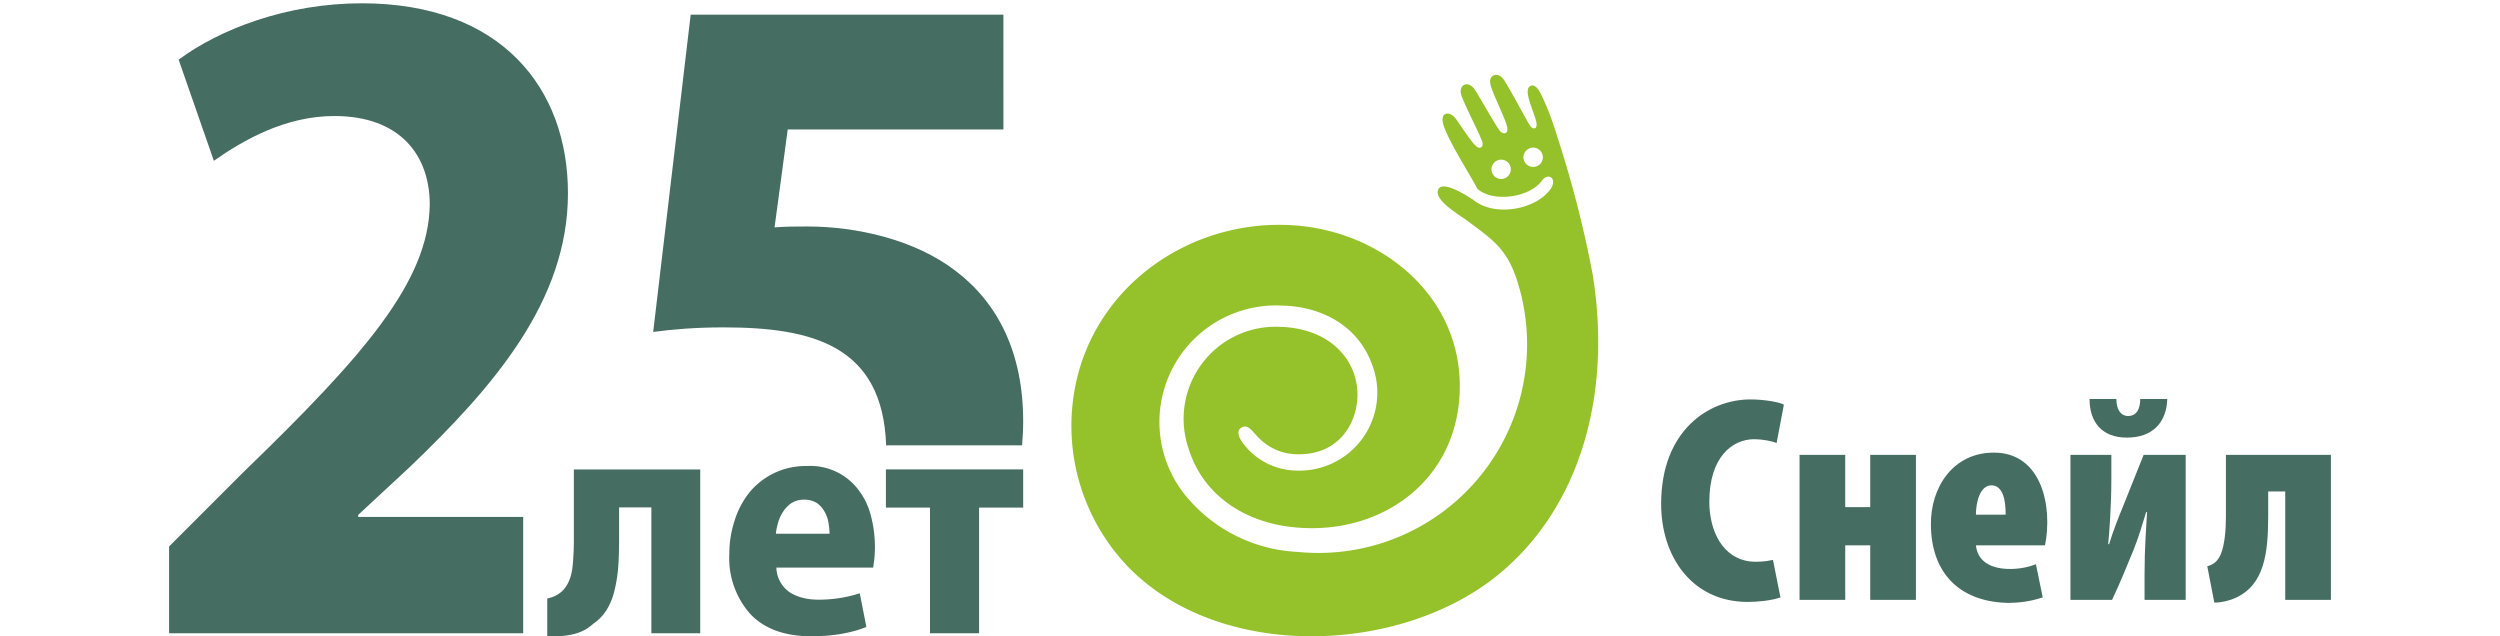 <svg xmlns="http://www.w3.org/2000/svg" xml:space="preserve" width="110" height="28" style="shape-rendering:geometricPrecision;text-rendering:geometricPrecision;image-rendering:optimizeQuality;fill-rule:evenodd;clip-rule:evenodd" viewBox="0 0 110 27.85"><defs><style>.fil3{fill:#466d61;fill-rule:nonzero}</style></defs><g id="Слой_x0020_1"><path d="M0 .07h110v27.85H0z" style="fill:none"/><path d="M89.98 23.92c.34-1.67-.12-4.08-2.25-4.08-1.82 0-2.79 1.56-2.77 3.17.01 2.05 1.18 3.37 3.33 3.44.51.01 1.05-.06 1.59-.24l-.3-1.46c-.67.29-2.5.48-2.64-.83h3.04zm-3.04-1.35c0-.54.18-1.29.68-1.29.52 0 .63.67.63 1.29h-1.31zm-8.93 1.99c-.33.08-.74.1-1 .07-1.2-.14-1.8-1.32-1.8-2.63 0-1.94.99-2.75 1.98-2.75.34 0 .78.08.98.17l.32-1.69c-.16-.1-.83-.23-1.47-.23-1.83 0-3.93 1.36-3.93 4.6 0 2.32 1.36 4.3 3.79 4.31.48 0 1.07-.06 1.46-.2l-.33-1.65zm1.17-4.62v6.38h2.01v-2.4h1.1v2.4h2.01v-6.38h-2.01v2.3h-1.1v-2.3h-2.01zm11.92 0v6.38h1.83c.32-.66.79-1.82.95-2.21.23-.58.36-1.03.55-1.65h.04c-.04.8-.11 1.52-.11 2.76v1.1h1.81v-6.38h-1.85l-.92 2.3c-.17.41-.42 1.04-.6 1.63h-.04c.05-.5.14-1.7.14-2.89v-1.04h-1.8zm.84-2.46c0 1 .53 1.7 1.64 1.7 1.17 0 1.75-.7 1.78-1.7h-1.19c0 .44-.16.75-.54.75-.3 0-.51-.26-.51-.75h-1.18zm6 2.46v2.75c0 .52-.05 1.21-.23 1.63-.11.24-.25.43-.59.52l.31 1.6c.3 0 .66-.08.96-.22 1.22-.57 1.41-1.91 1.41-3.57v-1.1h.75v4.77h2.01v-6.38h-4.62z" style="fill:#466d61;fill-rule:nonzero"/><path d="M64.84 8.73c-.46-.31-1.34-.82-1.54-.5-.29.46.93 1.16 1.25 1.4 1.11.83 1.74 1.22 2.2 2.63a9.18 9.18 0 0 1-9.64 11.95 6.78 6.78 0 0 1-4.72-2.22 5.13 5.13 0 0 1 4-8.62c1.69.03 3.36.84 3.99 2.62a3.43 3.43 0 0 1-3.36 4.64 2.98 2.98 0 0 1-2.31-1.18c-.24-.31-.31-.6-.07-.72s.38.06.64.35c.49.55 1.1.8 1.71.83 1.77.08 2.63-1.16 2.73-2.4.13-1.65-1.18-3.33-3.86-3.2a4.05 4.05 0 0 0-3.56 5.36c.63 2.02 2.4 3.17 4.42 3.43 3.79.49 7.29-1.82 7.5-5.8.24-4.34-3.55-7.4-7.73-7.48-4.15-.09-7.98 2.54-9.05 6.55a8.96 8.96 0 0 0 2.26 8.56c4.03 4.06 11.79 3.79 16.1.38 3.62-2.87 5.17-7.85 4.27-13.35A48.72 48.72 0 0 0 68.54 6c-.27-.9-.61-1.73-.83-2.1-.08-.13-.22-.24-.32-.21-.09.02-.18.09-.17.3.01.33.28.91.37 1.27.05.19 0 .3-.06.31-.11.02-.18-.06-.29-.25-.27-.47-.69-1.27-1.04-1.84-.13-.22-.34-.32-.49-.23-.14.07-.19.23-.1.5.16.49.59 1.32.7 1.74.03.12.02.24-.05.28-.11.07-.24-.04-.3-.13-.24-.35-.74-1.24-1.04-1.73-.17-.26-.36-.32-.5-.25-.12.06-.21.23-.1.52.2.51.69 1.46.87 1.9.07.17.05.28-.01.32-.06.03-.13.07-.29-.1-.23-.24-.62-.86-.85-1.17-.18-.22-.37-.24-.48-.17-.11.08-.11.28-.04.49.26.77 1.14 2.12 1.49 2.79.7.6 2.28.38 2.83-.36.31-.42.72-.06.35.41-.7.9-2.48 1.16-3.35.44zm2.62-2.31a.42.42 0 1 1 0 .85.43.43 0 0 1-.43-.42c0-.24.2-.43.43-.43zm-1.41.53a.42.42 0 1 1 0 .85.42.42 0 1 1 0-.85z" style="fill:#95c12b"/><path d="M30.81 20.58v7.21h-2.15v-5.54h-1.42v1.38c0 .45-.01.87-.04 1.26a6.4 6.4 0 0 1-.17 1.05c-.08.32-.2.6-.35.84a2.1 2.1 0 0 1-.59.6c-.53.5-1.27.56-2.01.54v-1.66c.33-.07.58-.22.75-.43.18-.22.3-.51.35-.88.05-.37.07-.83.07-1.38v-2.99h5.56zm5.69 2.83c0-.16-.02-.32-.05-.5a1.37 1.37 0 0 0-.18-.49 1.1 1.1 0 0 0-.34-.37 1.04 1.04 0 0 0-.55-.14c-.21 0-.38.05-.54.14-.15.1-.27.22-.37.37-.1.15-.18.31-.23.49-.05.18-.09.34-.1.5h2.36zm-2.34 1.49a1.36 1.36 0 0 0 .58 1.08c.17.11.37.2.59.25.22.06.45.08.7.08a5.86 5.86 0 0 0 1.8-.28l.29 1.48c-.34.14-.72.24-1.13.31-.41.07-.85.1-1.3.1-1.15 0-2.04-.32-2.66-.96a3.71 3.71 0 0 1-.94-2.67c0-.5.08-.98.23-1.45.14-.46.36-.87.64-1.23a3.2 3.2 0 0 1 2.54-1.18 2.65 2.65 0 0 1 2.28 1.06c.25.33.43.7.54 1.13a5.43 5.43 0 0 1 .15 1.91l-.05.37h-4.26zm10.86-4.32v1.68h-1.94v5.53h-2.16v-5.53h-1.94v-1.68h6.04z" class="fil3"/><g id="_2072959278400"><path d="M23.02 27.79v-5.12h-7.26v-.09l2.22-2.06c3.74-3.57 7.01-7.35 7.01-12.09 0-4.62-2.93-8.36-9.07-8.36-3.31 0-6.25 1.14-8.06 2.48L9.41 7c1.31-.92 3.15-1.97 5.3-1.97 2.89 0 4.2 1.72 4.2 3.9-.05 3.4-2.94 6.68-8.19 11.76l-3.28 3.28v3.82h15.58z" class="fil3"/><path d="M44.15.57H30.39l-1.65 13.96c.91-.12 1.86-.2 3.11-.2 3.91 0 6.99.81 7.14 5.19h5.98c.03-.35.05-.7.05-1.05 0-3.02-1.11-5.22-2.98-6.63-1.78-1.37-4.35-1.95-6.51-1.95-.53 0-.95 0-1.45.04l.58-4.31h9.49V.57z" style="fill:#466d61"/></g></g></svg>